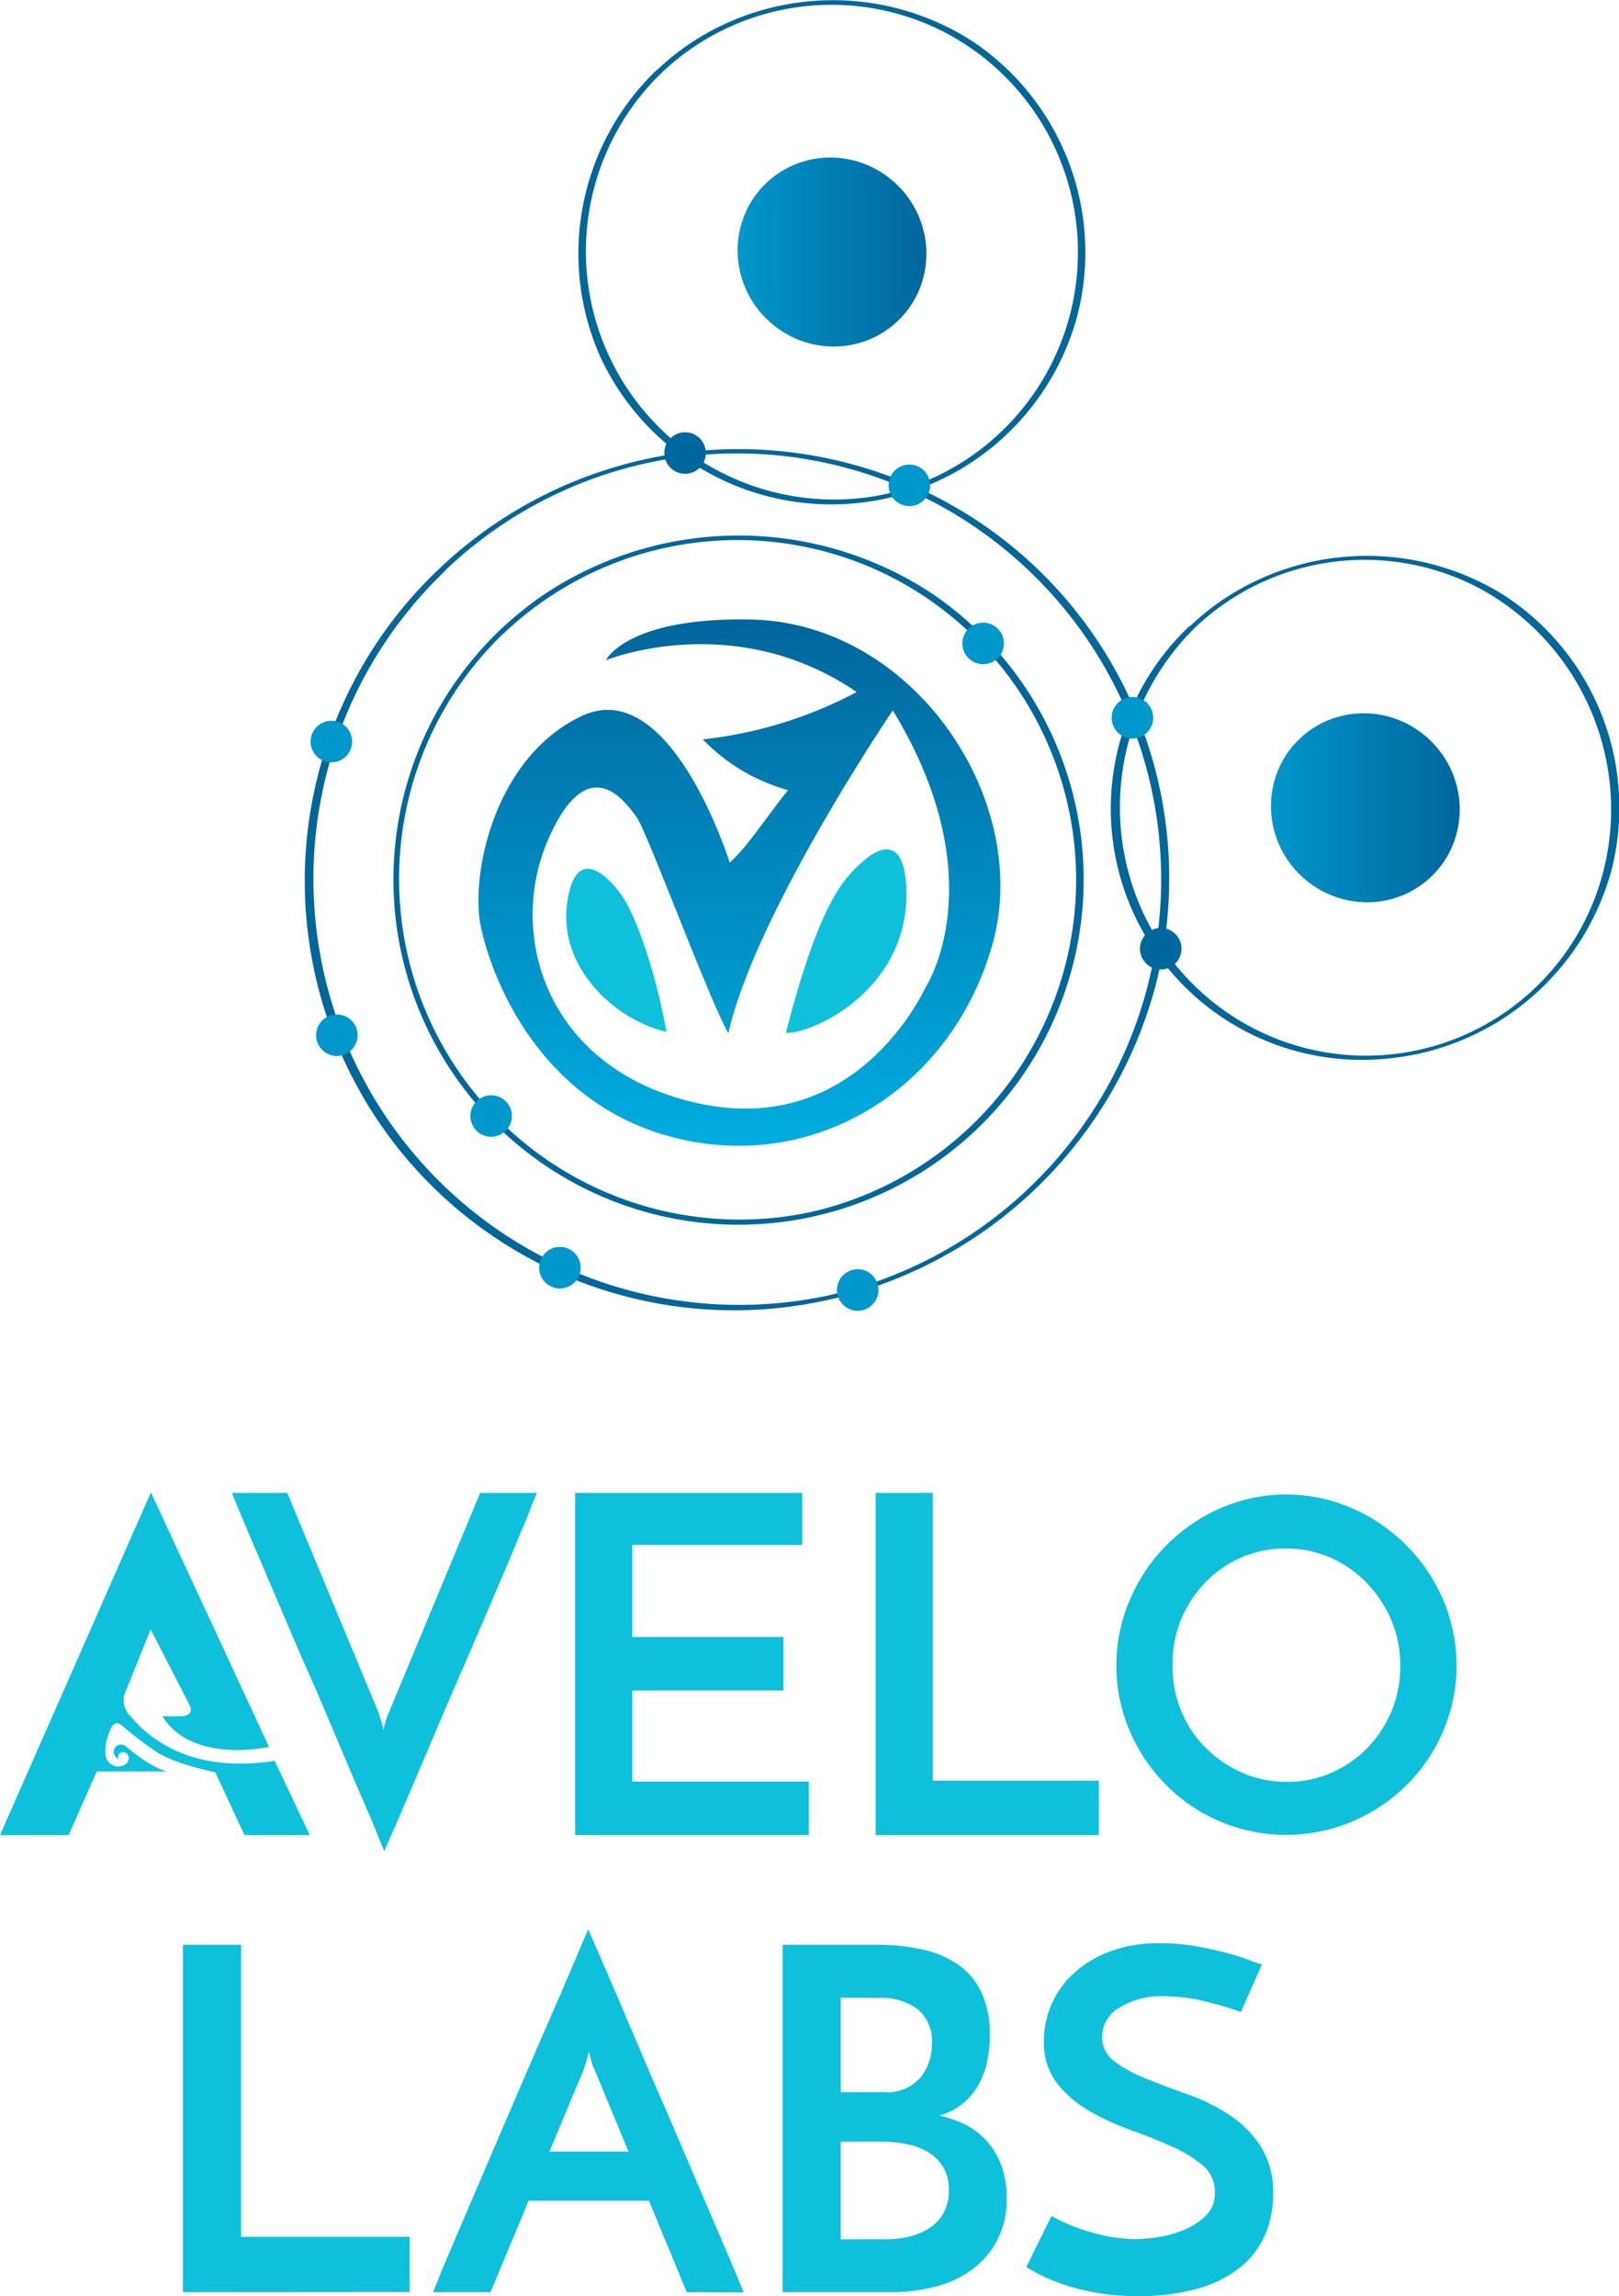 <svg xmlns="http://www.w3.org/2000/svg" xmlns:xlink="http://www.w3.org/1999/xlink" viewBox="0 0 188.59 267.35"><defs><style>.cls-1{fill:#0fc0db;}.cls-2{fill:url(#linear-gradient);}.cls-3{fill:#016699;}.cls-4{fill:#0097ca;}.cls-5{fill:url(#linear-gradient-2);}.cls-6{fill:url(#linear-gradient-3);}.cls-7{fill:#00679e;}</style><linearGradient id="linear-gradient" x1="86.09" y1="133.42" x2="86.09" y2="72.13" gradientUnits="userSpaceOnUse"><stop offset="0" stop-color="#00ade0"/><stop offset="1" stop-color="#00669d"/></linearGradient><linearGradient id="linear-gradient-2" x1="85.92" y1="29.34" x2="107.91" y2="29.34" gradientTransform="translate(47.33 -58.94) rotate(43.83)" gradientUnits="userSpaceOnUse"><stop offset="0" stop-color="#0097ca"/><stop offset="1" stop-color="#00669d"/></linearGradient><linearGradient id="linear-gradient-3" x1="148.04" y1="94.05" x2="170.03" y2="94.05" gradientTransform="translate(109.45 -83.94) rotate(43.83)" xlink:href="#linear-gradient-2"/></defs><g id="Layer_2" data-name="Layer 2"><g id="Layer_1-2" data-name="Layer 1"><path class="cls-1" d="M21.31,266.9V226.45h6.77v34H47.72v6.43Z"/><path class="cls-1" d="M80,266.9c-.11-.26-.31-.72-.58-1.38l-1-2.45c-.41-1-.85-2-1.33-3.19l-1.5-3.63H61.58L57.14,266.9H50.43c.15-.33.5-1.15,1-2.47l2.08-4.88c.84-1.94,1.76-4.11,2.78-6.49s2.06-4.82,3.13-7.3,2.12-4.91,3.14-7.3L65.38,232c.83-1.94,1.53-3.57,2.08-4.88s.91-2.14,1.06-2.47l1.08,2.47c.57,1.31,1.28,2.94,2.11,4.88l2.77,6.49c1,2.39,2.06,4.82,3.14,7.3s2.11,4.91,3.13,7.3,1.94,4.55,2.78,6.49l2.08,4.88c.55,1.32.9,2.14,1,2.47Zm-16-16.37h9.21l-4-9.65a4.09,4.09,0,0,1-.28-.75,10.22,10.22,0,0,1-.33-1.25,12.7,12.7,0,0,1-.34,1.25c-.14.46-.22.71-.22.75Z"/><path class="cls-1" d="M91.16,266.9V226.45h11a23.86,23.86,0,0,1,5.43.58,11.53,11.53,0,0,1,4.17,1.84,8.08,8.08,0,0,1,2.63,3.27,11.72,11.72,0,0,1,.92,4.85,15.12,15.12,0,0,1-.31,3,9.33,9.33,0,0,1-1,2.72,7.87,7.87,0,0,1-1.8,2.19,7.5,7.5,0,0,1-2.77,1.44,12.82,12.82,0,0,1,2.8.94,8.78,8.78,0,0,1,2.52,1.81,8.88,8.88,0,0,1,1.81,2.83,10.47,10.47,0,0,1,.69,4,9.85,9.85,0,0,1-4.13,8.43,12.41,12.41,0,0,1-4.3,1.94,20.66,20.66,0,0,1-5.05.61Zm6.77-34.29v11H103a5.1,5.1,0,0,0,4.19-1.67,6.14,6.14,0,0,0,1.36-4,4.81,4.81,0,0,0-1.67-4,7.13,7.13,0,0,0-4.49-1.3Zm0,16.76v11.37h5.33a10.81,10.81,0,0,0,2.83-.36,7.42,7.42,0,0,0,2.33-1.05,4.75,4.75,0,0,0,1.55-1.78,5.44,5.44,0,0,0,.56-2.52,5,5,0,0,0-.67-2.69,5,5,0,0,0-1.77-1.75,7.5,7.5,0,0,0-2.53-.94,14.65,14.65,0,0,0-2.91-.28Z"/><path class="cls-1" d="M147,228.73l-2.45,5.54a40.12,40.12,0,0,0-4.6-1.33,20,20,0,0,0-4.22-.5,9.39,9.39,0,0,0-5.35,1.34,3.93,3.93,0,0,0-2,3.38,3.45,3.45,0,0,0,1.47,2.89,15.86,15.86,0,0,0,3.69,2q2.22.9,4.8,1.81a22.31,22.31,0,0,1,4.8,2.36,12.62,12.62,0,0,1,3.69,3.66,10,10,0,0,1,1.47,5.66,11.75,11.75,0,0,1-1,4.82,9.82,9.82,0,0,1-2.92,3.72,14,14,0,0,1-4.91,2.42,25.27,25.27,0,0,1-7,.86,27.27,27.27,0,0,1-4.44-.34,26.38,26.38,0,0,1-3.58-.83,21.06,21.06,0,0,1-2.8-1.08,20.83,20.83,0,0,1-2.11-1.14l2.94-5.94a21.71,21.71,0,0,0,5,2,18.72,18.72,0,0,0,4.72.7,20.6,20.6,0,0,0,2.58-.22,12.79,12.79,0,0,0,3.08-.84,7.84,7.84,0,0,0,2.58-1.66,3.63,3.63,0,0,0,1.08-2.72,4,4,0,0,0-1.47-3.19,15,15,0,0,0-3.69-2.22q-2.22-1-4.8-1.91a29.4,29.4,0,0,1-4.8-2.25,12.65,12.65,0,0,1-3.69-3.22,7.74,7.74,0,0,1-1.47-4.86,10.88,10.88,0,0,1,.83-4.13,10.51,10.51,0,0,1,2.53-3.63,12.7,12.7,0,0,1,4.22-2.61,16.07,16.07,0,0,1,6-1,23.93,23.93,0,0,1,4.19.36c1.35.24,2.56.51,3.64.8s2,.59,2.66.86S146.89,228.69,147,228.73Z"/><path class="cls-1" d="M33.46,173.83l10.66,25.64s.08.28.22.73a9.43,9.43,0,0,1,.33,1.29A9.43,9.43,0,0,1,45,200.2a3.94,3.94,0,0,1,.27-.73l10.66-25.64h6.62c-.15.32-.49,1.14-1,2.46s-1.23,2.92-2,4.83l-2.73,6.4q-1.51,3.53-3.09,7.16c-1.06,2.43-2.09,4.82-3.09,7.19s-1.92,4.51-2.73,6.43l-2.08,4.81c-.57,1.29-.92,2.1-1.07,2.43-.15-.33-.49-1.14-1-2.43s-1.23-2.9-2.05-4.81-1.73-4.06-2.73-6.43-2-4.76-3.09-7.19-2.09-4.81-3.09-7.16l-2.73-6.4c-.82-1.91-1.51-3.52-2.05-4.83s-.9-2.14-1-2.46Z"/><path class="cls-1" d="M67,213.68V173.83H93.44v6.06H73.65v10.72H91.26v6.23H73.65v10.61H94.21v6.23Z"/><path class="cls-1" d="M102,213.68V173.83h6.66v33.51H128v6.34Z"/><path class="cls-1" d="M130.05,193.92a19,19,0,0,1,1.57-7.66,20.28,20.28,0,0,1,10.53-10.64,19.18,19.18,0,0,1,15.34,0,20.59,20.59,0,0,1,6.33,4.31,20.16,20.16,0,0,1,4.28,6.33,19.52,19.52,0,0,1,0,15.34,19.83,19.83,0,0,1-4.28,6.28,20.2,20.2,0,0,1-6.33,4.23,19.87,19.87,0,0,1-15.34,0,19.86,19.86,0,0,1-6.28-4.23,20.08,20.08,0,0,1-4.25-6.28A18.88,18.88,0,0,1,130.05,193.92Zm6.54,0a13.38,13.38,0,0,0,1,5.29,13.23,13.23,0,0,0,2.87,4.31,13.88,13.88,0,0,0,4.25,2.9,12.88,12.88,0,0,0,5.24,1.06,12.65,12.65,0,0,0,5.14-1.06,13.31,13.31,0,0,0,4.2-2.9,13.94,13.94,0,0,0,2.82-4.31,13.56,13.56,0,0,0,1-5.29,13.27,13.27,0,0,0-1.06-5.3,14.28,14.28,0,0,0-2.87-4.33,13.43,13.43,0,0,0-4.23-2.93,13.21,13.21,0,0,0-10.37,0,13,13,0,0,0-4.21,2.93,14.12,14.12,0,0,0-2.81,4.33A13.43,13.43,0,0,0,136.59,193.92Z"/><path class="cls-1" d="M31.34,203.41s-8.93,2.05-12.43-3.57H21c.88,0,1.62-.34,1-1.46l-4.45-8.64s-2.24,5.52-2.78,6.9a2.66,2.66,0,0,0,.54,3.32c1,1.12,5.72,6.83,16.68,5.06l4.1,8.66H28.48l-3.41-7.32s-4.62-.91-6.9-2.41a38.61,38.61,0,0,1-4-3.07c-.59-.42-.92-.25-1.25.37s-1,2.63-.43,3.71a1.51,1.51,0,0,0,2.24.39c.54-.61.16-1.37-.42-1.33a.57.57,0,0,0-.43.93s-.88-.62-.58-1.24a.84.84,0,0,1,1.26-.44c.38.3,2.88,2.48,4.89,3H11.27L8,213.68H0l17.58-39.91Z"/><path class="cls-2" d="M67.91,83.31C57.63,88,54.75,101.83,56,107.85s6.9,20.89,23,24.73,31.84-5.85,36.59-22.57-9.07-37.46-28.07-37.87C73,71.83,70.57,76.88,70.57,76.88s14.86-6.09,29.22,3.7a49.52,49.52,0,0,1-17.92,5.51A21.68,21.68,0,0,0,91.8,92C89.29,95.1,87,98.69,85,100.44,85,100.44,78.2,78.66,67.91,83.31Zm16.93,37C88.06,106.18,104,82.72,104,82.72c12,19.72,3.85,32.18,3.85,32.18-1.53,3.15-9.59,17.5-26.91,13.48S59.07,108.86,63.8,97.88s9.18-4.3,10.35-2.74S82.52,116.21,84.84,120.32Z"/><path class="cls-1" d="M100.43,100.38c-2.18,1.94-5,4.77-8.89,19.9,3.71,0,14.84-5.59,14-17.37C105.28,99,103.63,97.52,100.43,100.38Z"/><path class="cls-1" d="M77.64,120.16c-1-5.58-3.06-12.56-5.06-15.66-1.18-1.83-5.49-6.85-6.52.67S71.64,118.77,77.64,120.16Z"/><path class="cls-3" d="M58,73.59a40.2,40.2,0,1,0,50.21-4.71A40.9,40.9,0,0,0,63,69.47a42.43,42.43,0,0,0-5,4.12c-.38.36.53.32.73.12a39.5,39.5,0,0,1,45-6.57,39.65,39.65,0,0,1-9.33,74,39.67,39.67,0,0,1-40-62.58,40.57,40.57,0,0,1,4.26-4.82C59.05,73.35,58.15,73.4,58,73.59Z"/><circle class="cls-4" cx="114.52" cy="74.92" r="2.42"/><circle class="cls-4" cx="57.21" cy="129.95" r="2.42"/><path class="cls-3" d="M51,66.38a50,50,0,0,0,38.87,86,50.93,50.93,0,0,0,44.62-37.19,49.91,49.91,0,0,0-20.24-54.28A50.57,50.57,0,0,0,51,66.38c-.39.37.51.38.74.16a49.14,49.14,0,0,1,56.49-8.34,49.65,49.65,0,0,1-11.92,92.68A49.6,49.6,0,0,1,51.78,66.54C52.16,66.17,51.26,66.16,51,66.38Z"/><path class="cls-3" d="M77.12,8.43a28.71,28.71,0,0,1,33.05-4.6,28.89,28.89,0,0,1-7.29,53.76A28.9,28.9,0,0,1,77.12,8.43c.39-.38-.51-.4-.74-.17A29.6,29.6,0,0,0,70,41.71a29.67,29.67,0,0,0,55.48-4.9,29.56,29.56,0,0,0-12.2-32A30,30,0,0,0,80,5.32a30.57,30.57,0,0,0-3.58,2.94C76,8.63,76.89,8.65,77.12,8.43Z"/><ellipse class="cls-5" cx="96.92" cy="29.34" rx="10.9" ry="11.1" transform="translate(6.68 75.3) rotate(-43.83)"/><path class="cls-3" d="M139.29,73a28.66,28.66,0,0,1,33.3-4.36,29.29,29.29,0,0,1,14.85,29.27,28.55,28.55,0,0,1-53.07,10.71A29.32,29.32,0,0,1,139.29,73c.24-.23-.65-.16-.84,0A29.25,29.25,0,0,0,162,123.22a29.9,29.9,0,0,0,25.76-22.06,29.49,29.49,0,0,0-12.8-32,30.13,30.13,0,0,0-32.9.93,31.32,31.32,0,0,0-3.56,2.93C138.21,73.28,139.11,73.21,139.29,73Z"/><ellipse class="cls-6" cx="159.04" cy="94.05" rx="10.9" ry="11.1" transform="translate(-20.82 136.35) rotate(-43.83)"/><circle class="cls-4" cx="105.93" cy="56.51" r="2.42"/><circle class="cls-4" cx="131.91" cy="83.58" r="2.42"/><circle class="cls-4" cx="39.24" cy="120.54" r="2.42"/><circle class="cls-4" cx="65.22" cy="147.61" r="2.42"/><circle class="cls-4" cx="38.6" cy="86.35" r="2.42"/><circle class="cls-4" cx="99.91" cy="150.21" r="2.42"/><circle class="cls-7" cx="79.8" cy="52.75" r="2.42"/><circle class="cls-7" cx="135.21" cy="110.47" r="2.42"/></g></g></svg>